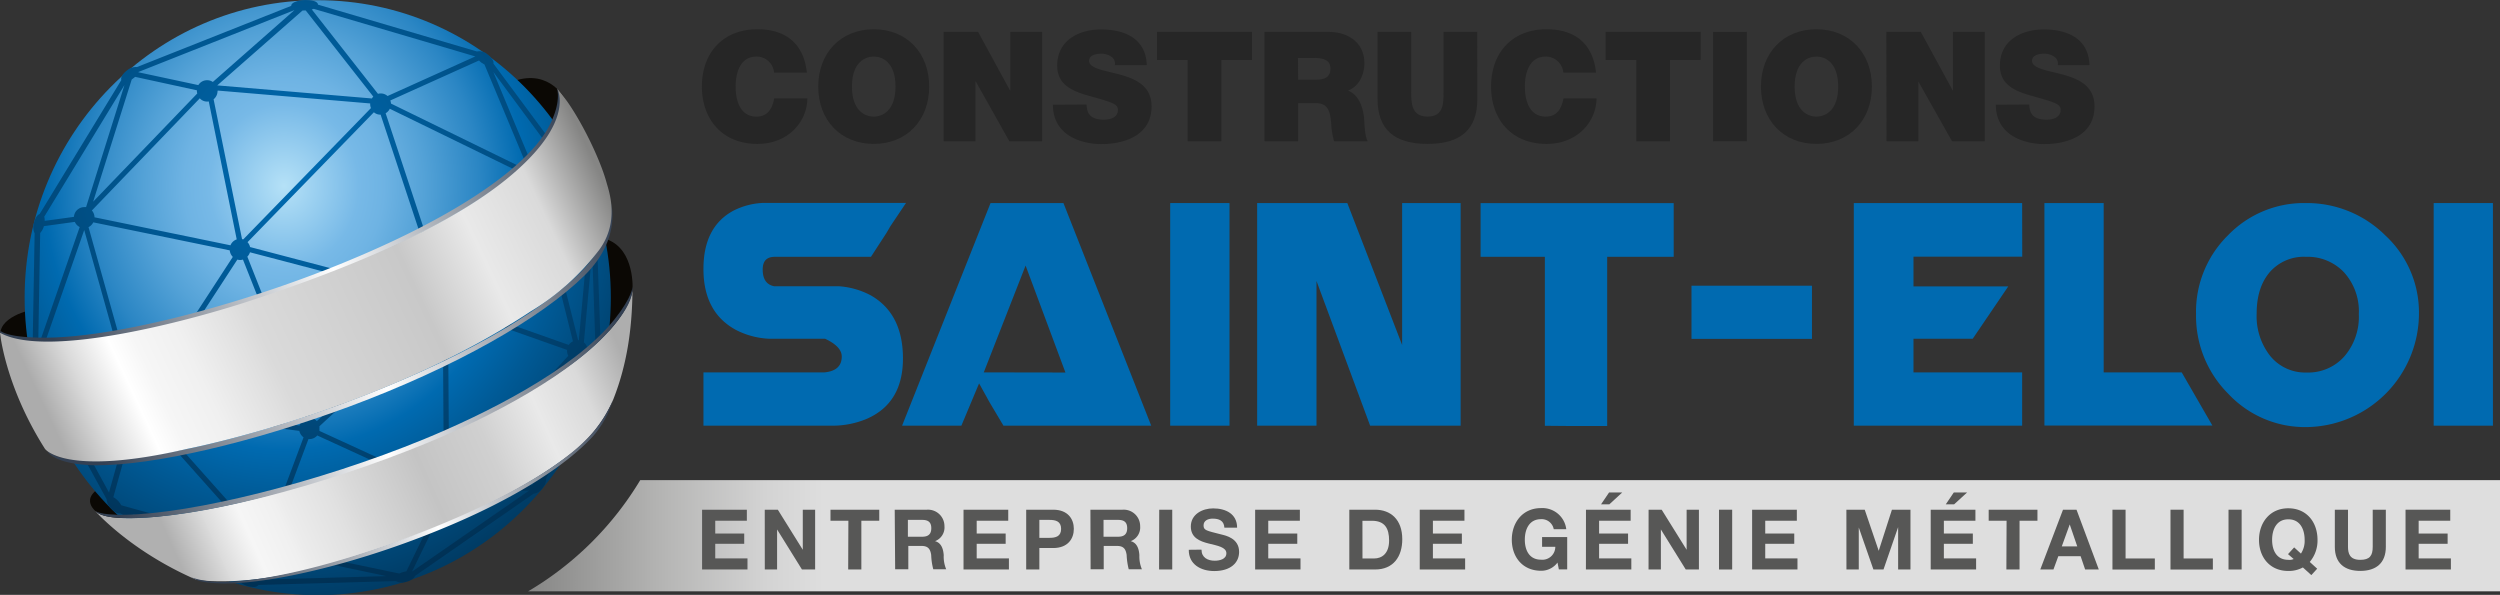<svg xmlns="http://www.w3.org/2000/svg" xmlns:xlink="http://www.w3.org/1999/xlink" id="Calque_1" data-name="Calque 1" viewBox="0 0 512.65 121.99"><rect x="0" y="0" width="512.65" height="121.99" fill="#333333" stroke="none"/><defs><style>.cls-1{fill:#006ab0;}.cls-2{fill:url(#Dégradé_sans_nom_15);}.cls-3{fill:#575756;}.cls-4{fill:#262626;}.cls-5{fill:#0b0804;}.cls-6{fill:url(#radial-gradient);}.cls-7{fill:url(#Nouvelle_nuance_de_dégradé_1);}.cls-8{fill:url(#Dégradé_sans_nom_178);}.cls-9{fill:url(#Íîâûé_îáðàçåö_ãðàäèåíòà_2);}.cls-10{fill:url(#Íîâûé_îáðàçåö_ãðàäèåíòà_2-2);}.cls-11{fill:url(#Íîâûé_îáðàçåö_ãðàäèåíòà_2-3);}.cls-12{fill:url(#Íîâûé_îáðàçåö_ãðàäèåíòà_2-4);}.cls-13{fill:url(#Dégradé_sans_nom_185);}</style><linearGradient id="D&#xE9;grad&#xE9;_sans_nom_15" x1="272.89" y1="346.5" x2="677.27" y2="346.5" gradientUnits="userSpaceOnUse"><stop offset="0" stop-color="#838382"></stop><stop offset="0" stop-color="#868685"></stop><stop offset="0.07" stop-color="#b6b6b5"></stop><stop offset="0.12" stop-color="#d3d3d3"></stop><stop offset="0.15" stop-color="#dedede"></stop></linearGradient><radialGradient id="radial-gradient" cx="223.07" cy="-396.46" r="101.56" gradientTransform="translate(-2.42 714.84) scale(1.01 1.11)" gradientUnits="userSpaceOnUse"><stop offset="0" stop-color="#b5e1f7"></stop><stop offset="0.15" stop-color="#77b9e7"></stop><stop offset="0.2" stop-color="#6eb3e3"></stop><stop offset="0.28" stop-color="#54a2d7"></stop><stop offset="0.39" stop-color="#2b86c4"></stop><stop offset="0.48" stop-color="#006ab0"></stop><stop offset="0.57" stop-color="#005a96"></stop><stop offset="0.77" stop-color="#003a62"></stop><stop offset="0.87" stop-color="#00385f"></stop><stop offset="1" stop-color="#003155"></stop></radialGradient><radialGradient id="Nouvelle_nuance_de_d&#xE9;grad&#xE9;_1" cx="224.38" cy="270.25" r="86.68" gradientUnits="userSpaceOnUse"><stop offset="0.04" stop-color="#006ab0"></stop><stop offset="1" stop-color="#003155"></stop></radialGradient><linearGradient id="D&#xE9;grad&#xE9;_sans_nom_178" x1="199.15" y1="351.99" x2="292.62" y2="310.27" gradientUnits="userSpaceOnUse"><stop offset="0.02" stop-color="#b0b0b0"></stop><stop offset="0.1" stop-color="#dadada"></stop><stop offset="0.1" stop-color="#dbdbdb"></stop><stop offset="0.15" stop-color="#efefef"></stop><stop offset="0.17" stop-color="#f6f6f6"></stop><stop offset="0.24" stop-color="#f0f0f0"></stop><stop offset="0.26" stop-color="#ececec"></stop><stop offset="0.35" stop-color="#e1e1e1"></stop><stop offset="0.39" stop-color="#dadada"></stop><stop offset="0.54" stop-color="#c4c4c4"></stop><stop offset="0.68" stop-color="#d0d0d0"></stop><stop offset="0.8" stop-color="#e9e9e9"></stop><stop offset="0.9" stop-color="#dadada"></stop><stop offset="1" stop-color="#aeaeae"></stop></linearGradient><linearGradient id="&#xCD;&#xEE;&#xE2;&#xFB;&#xE9;_&#xEE;&#xE1;&#xF0;&#xE0;&#xE7;&#xE5;&#xF6;_&#xE3;&#xF0;&#xE0;&#xE4;&#xE8;&#xE5;&#xED;&#xF2;&#xE0;_2" x1="176.15" y1="307.77" x2="281.87" y2="262.56" gradientUnits="userSpaceOnUse"><stop offset="0" stop-color="#334053"></stop><stop offset="0.51" stop-color="#fff"></stop><stop offset="1" stop-color="#334053"></stop></linearGradient><linearGradient id="&#xCD;&#xEE;&#xE2;&#xFB;&#xE9;_&#xEE;&#xE1;&#xF0;&#xE0;&#xE7;&#xE5;&#xF6;_&#xE3;&#xF0;&#xE0;&#xE4;&#xE8;&#xE5;&#xED;&#xF2;&#xE0;_2-2" x1="186.57" y1="333.15" x2="292.63" y2="285.81" xlink:href="#&#xCD;&#xEE;&#xE2;&#xFB;&#xE9;_&#xEE;&#xE1;&#xF0;&#xE0;&#xE7;&#xE5;&#xF6;_&#xE3;&#xF0;&#xE0;&#xE4;&#xE8;&#xE5;&#xED;&#xF2;&#xE0;_2"></linearGradient><linearGradient id="&#xCD;&#xEE;&#xE2;&#xFB;&#xE9;_&#xEE;&#xE1;&#xF0;&#xE0;&#xE7;&#xE5;&#xF6;_&#xE3;&#xF0;&#xE0;&#xE4;&#xE8;&#xE5;&#xED;&#xF2;&#xE0;_2-3" x1="188.35" y1="340.53" x2="292.79" y2="305.08" xlink:href="#&#xCD;&#xEE;&#xE2;&#xFB;&#xE9;_&#xEE;&#xE1;&#xF0;&#xE0;&#xE7;&#xE5;&#xF6;_&#xE3;&#xF0;&#xE0;&#xE4;&#xE8;&#xE5;&#xED;&#xF2;&#xE0;_2"></linearGradient><linearGradient id="&#xCD;&#xEE;&#xE2;&#xFB;&#xE9;_&#xEE;&#xE1;&#xF0;&#xE0;&#xE7;&#xE5;&#xF6;_&#xE3;&#xF0;&#xE0;&#xE4;&#xE8;&#xE5;&#xED;&#xF2;&#xE0;_2-4" x1="211.87" y1="356.65" x2="291.71" y2="324.19" xlink:href="#&#xCD;&#xEE;&#xE2;&#xFB;&#xE9;_&#xEE;&#xE1;&#xF0;&#xE0;&#xE7;&#xE5;&#xF6;_&#xE3;&#xF0;&#xE0;&#xE4;&#xE8;&#xE5;&#xED;&#xF2;&#xE0;_2"></linearGradient><linearGradient id="D&#xE9;grad&#xE9;_sans_nom_185" x1="173.29" y1="325.08" x2="287.22" y2="271.53" gradientUnits="userSpaceOnUse"><stop offset="0.02" stop-color="#acacac"></stop><stop offset="0.09" stop-color="#dadada"></stop><stop offset="0.16" stop-color="#fff"></stop><stop offset="0.2" stop-color="#f6f6f6"></stop><stop offset="0.27" stop-color="#f0f0f0"></stop><stop offset="0.36" stop-color="#e0e0e0"></stop><stop offset="0.39" stop-color="#dadada"></stop><stop offset="0.65" stop-color="#c8c8c8"></stop><stop offset="0.77" stop-color="#e9e9e9"></stop><stop offset="0.89" stop-color="#dadada"></stop><stop offset="1" stop-color="#858584"></stop></linearGradient></defs><path class="cls-1" d="M346.41,284.39l-3.19,4.91H323.53c-1.67,0-2.51.83-2.51,2.6,0,2,.78,3.11,2.34,3.44h13.3a16.23,16.23,0,0,1,6.56,1.89q6.55,3.76,6.56,12.89t-7.36,12.38a18.14,18.14,0,0,1-7.3,1.43H308.87V313h24.82q3.54-.34,3.54-3.25c0-1.37-1.15-2.59-3.43-3.65H322.28a16.4,16.4,0,0,1-6.68-1.77q-6.74-3.6-6.73-12.55,0-8.62,6.13-11.93a14.75,14.75,0,0,1,6.08-1.6h29.33L347.22,283Z" transform="translate(-164.62 -236.64)"></path><path class="cls-1" d="M355,323.93h-5.4l18.14-45.65h14.95l18,45.65h-30.3l-2.85-4.79-.72-1.31-1.43-2.57-3.63,8.67H355Zm28.1-10.9-8.17-21.93L366.35,313Z" transform="translate(-164.62 -236.64)"></path><path class="cls-1" d="M410,323.93h-5.42V278.28h12.16v45.65H410Z" transform="translate(-164.62 -236.64)"></path><path class="cls-1" d="M427.83,323.93h-5.42V278.28H440.9l11.24,29.1v-29.1h12v45.65H445.58l-11-29.67v29.67h-6.79Z" transform="translate(-164.62 -236.64)"></path><path class="cls-1" d="M487.06,324l-5.65-.05V289.3H468.23v-11h39.6v11H494.19V324h-7.13Z" transform="translate(-164.62 -236.64)"></path><path class="cls-1" d="M536.18,301.34v4.79h-24.7v-10.9h24.7v6.11Z" transform="translate(-164.62 -236.64)"></path><path class="cls-1" d="M579.28,278.28H544.76v45.65h34.52V313H557v-6.9h12.15l7.28-10.73H557v-6.1h22.3Z" transform="translate(-164.62 -236.64)"></path><path class="cls-1" d="M590.69,278.28H596V313h16l6.29,10.9H583.85V278.28h6.84Z" transform="translate(-164.62 -236.64)"></path><path class="cls-1" d="M669.09,323.93h-5.42V278.28h12.15v45.65h-6.73Z" transform="translate(-164.62 -236.64)"></path><path class="cls-1" d="M660.65,301.05a23.34,23.34,0,0,1-23.11,23.17,21.55,21.55,0,0,1-15.95-6.79,22.58,22.58,0,0,1-6.65-16.38,22,22,0,0,1,6.57-16.18,21.63,21.63,0,0,1,15.91-6.59,22.8,22.8,0,0,1,16.32,6.62A21.55,21.55,0,0,1,660.65,301.05Zm-12.33,0a11.91,11.91,0,0,0-3-8.53,10.28,10.28,0,0,0-7.83-3.22,9.28,9.28,0,0,0-7.42,3.13c-1.8,2.1-2.7,4.93-2.7,8.51a13.15,13.15,0,0,0,2.81,8.73,9.27,9.27,0,0,0,7.48,3.36,9.89,9.89,0,0,0,7.72-3.34A12.45,12.45,0,0,0,648.32,301.05Z" transform="translate(-164.62 -236.64)"></path><path class="cls-2" d="M677.27,335.09H295.91a65.81,65.81,0,0,1-23,22.81H677.27Z" transform="translate(-164.62 -236.64)"></path><path class="cls-3" d="M308.59,341.16h9.18v2.26h-6.48v2.63h5.94v2.1h-5.94v3h6.61v2.27h-9.31Z" transform="translate(-164.62 -236.64)"></path><path class="cls-3" d="M321.44,341.16h2.68l5.12,8.22h0v-8.22h2.53v12.26h-2.7l-5.1-8.21h0v8.21h-2.52Z" transform="translate(-164.62 -236.64)"></path><path class="cls-3" d="M338.59,343.42h-3.67v-2.26h10v2.26h-3.67v10h-2.7Z" transform="translate(-164.62 -236.64)"></path><path class="cls-3" d="M348.09,341.16h6.61a3.37,3.37,0,0,1,3.59,3.38,3,3,0,0,1-1.94,3.07v0c1.32.34,1.7,1.63,1.79,2.87a6.69,6.69,0,0,0,.51,2.9H356a12.91,12.91,0,0,1-.43-2.94c-.19-1.29-.69-1.85-2-1.85h-2.69v4.79h-2.7Zm2.7,5.54h2.95c1.2,0,1.85-.51,1.85-1.75s-.65-1.7-1.85-1.7h-2.95Z" transform="translate(-164.62 -236.64)"></path><path class="cls-3" d="M362.2,341.16h9.17v2.26H364.9v2.63h5.94v2.1H364.9v3h6.61v2.27H362.2Z" transform="translate(-164.62 -236.64)"></path><path class="cls-3" d="M375.05,341.16h5.53c3.05,0,4.24,1.94,4.24,3.93s-1.19,3.93-4.24,3.93h-2.83v4.4h-2.7Zm2.7,5.77h2.09c1.25,0,2.37-.28,2.37-1.84s-1.12-1.84-2.37-1.84h-2.09Z" transform="translate(-164.62 -236.64)"></path><path class="cls-3" d="M388.22,341.16h6.61a3.37,3.37,0,0,1,3.59,3.38,3,3,0,0,1-1.94,3.07v0c1.32.34,1.7,1.63,1.78,2.87a6.85,6.85,0,0,0,.52,2.9h-2.7a14.12,14.12,0,0,1-.43-2.94c-.19-1.29-.68-1.85-2-1.85h-2.7v4.79h-2.69Zm2.69,5.54h3c1.2,0,1.85-.51,1.85-1.75s-.65-1.7-1.85-1.7h-3Z" transform="translate(-164.62 -236.64)"></path><path class="cls-3" d="M402.33,341.16H405v12.26h-2.7Z" transform="translate(-164.62 -236.64)"></path><path class="cls-3" d="M411,349.35c0,1.63,1.28,2.27,2.72,2.27.94,0,2.38-.28,2.38-1.53s-1.83-1.55-3.64-2-3.65-1.18-3.65-3.49c0-2.5,2.37-3.71,4.58-3.71,2.56,0,4.91,1.12,4.91,3.95h-2.61c-.08-1.47-1.13-1.85-2.42-1.85-.86,0-1.85.36-1.85,1.39s.58,1.07,3.65,1.86c.9.22,3.64.79,3.64,3.57,0,2.25-1.76,3.93-5.1,3.93-2.71,0-5.25-1.34-5.22-4.36Z" transform="translate(-164.62 -236.64)"></path><path class="cls-3" d="M422,341.16h9.17v2.26h-6.48v2.63h5.95v2.1h-5.95v3h6.61v2.27H422Z" transform="translate(-164.62 -236.64)"></path><path class="cls-3" d="M441.31,341.16h5.29c3.18,0,5.57,2,5.57,6.06,0,3.55-1.82,6.2-5.57,6.2h-5.29Zm2.7,10h2.4c1.57,0,3.06-1,3.06-3.67,0-2.48-.86-4.06-3.54-4.06H444Z" transform="translate(-164.62 -236.64)"></path><path class="cls-3" d="M455.75,341.16h9.17v2.26h-6.47v2.63h5.94v2.1h-5.94v3h6.61v2.27h-9.31Z" transform="translate(-164.62 -236.64)"></path><path class="cls-3" d="M484,352a4.14,4.14,0,0,1-3.37,1.68c-3.79,0-6-2.83-6-6.37s2.23-6.48,6-6.48a4.93,4.93,0,0,1,5.17,4.33h-2.57a2.52,2.52,0,0,0-2.6-2.06c-2.42,0-3.33,2.06-3.33,4.21s.91,4.1,3.33,4.1a2.65,2.65,0,0,0,2.92-2.64h-2.71v-2h5.15v6.63h-1.71Z" transform="translate(-164.62 -236.64)"></path><path class="cls-3" d="M489.84,341.16H499v2.26h-6.47v2.63h5.94v2.1h-5.94v3h6.61v2.27h-9.31Zm4.79-1.1h-1.7l1.65-2.44h2.7Z" transform="translate(-164.62 -236.64)"></path><path class="cls-3" d="M502.68,341.16h2.68l5.12,8.22h0v-8.22H513v12.26h-2.7l-5.1-8.21h0v8.21h-2.53Z" transform="translate(-164.62 -236.64)"></path><path class="cls-3" d="M517.12,341.16h2.7v12.26h-2.7Z" transform="translate(-164.62 -236.64)"></path><path class="cls-3" d="M523.91,341.16h9.17v2.26H526.6v2.63h5.95v2.1H526.6v3h6.61v2.27h-9.3Z" transform="translate(-164.62 -236.64)"></path><path class="cls-3" d="M543.24,341.16H547l2.87,8.43h0l2.71-8.43h3.8v12.26h-2.53v-8.69h0l-3,8.69h-2.07l-3-8.61h0v8.61h-2.53Z" transform="translate(-164.62 -236.64)"></path><path class="cls-3" d="M560.53,341.16h9.17v2.26h-6.47v2.63h5.94v2.1h-5.94v3h6.61v2.27h-9.31Zm4.8-1.1h-1.71l1.65-2.44H568Z" transform="translate(-164.62 -236.64)"></path><path class="cls-3" d="M576.09,343.42h-3.67v-2.26h10v2.26h-3.67v10h-2.7Z" transform="translate(-164.62 -236.64)"></path><path class="cls-3" d="M587.66,341.16h2.77L595,353.42h-2.8l-.93-2.73H586.7l-1,2.73H583Zm-.25,7.52h3.17l-1.54-4.5h0Z" transform="translate(-164.62 -236.64)"></path><path class="cls-3" d="M597.8,341.16h2.69v10h6v2.27H597.8Z" transform="translate(-164.62 -236.64)"></path><path class="cls-3" d="M609.7,341.16h2.69v10h6v2.27H609.7Z" transform="translate(-164.62 -236.64)"></path><path class="cls-3" d="M621.6,341.16h2.69v12.26H621.6Z" transform="translate(-164.62 -236.64)"></path><path class="cls-3" d="M638.58,354.57,636.85,353a6,6,0,0,1-3,.72c-3.79,0-6-2.83-6-6.37s2.23-6.48,6-6.48,6,2.84,6,6.48a6.8,6.8,0,0,1-1.59,4.52l1.52,1.39Zm-3.52-5.68,1.39,1.27a4.75,4.75,0,0,0,.76-2.82c0-2.15-.92-4.21-3.34-4.21s-3.33,2.06-3.33,4.21.91,4.1,3.33,4.1a2,2,0,0,0,1.09-.17l-1.16-1Z" transform="translate(-164.62 -236.64)"></path><path class="cls-3" d="M653.86,348.78c0,3.32-2,4.93-5.24,4.93s-5.22-1.6-5.22-4.93v-7.62h2.7v7.62c0,1.34.34,2.66,2.52,2.66,1.93,0,2.55-.84,2.55-2.66v-7.62h2.69Z" transform="translate(-164.62 -236.64)"></path><path class="cls-3" d="M657.9,341.16h9.17v2.26h-6.48v2.63h5.94v2.1h-5.94v3h6.61v2.27h-9.3Z" transform="translate(-164.62 -236.64)"></path><path class="cls-4" d="M323.35,251.53a3.59,3.59,0,0,0-3.61-3.29c-3.24,0-4.27,3.14-4.27,6.15s1,6.16,4.27,6.16c2.32,0,3.24-1.63,3.64-3.73h6.79c0,4.52-3.67,9.33-10.24,9.33-7.26,0-11.38-5.12-11.38-11.76,0-7.07,4.46-11.75,11.38-11.75,6.16,0,9.55,3.27,10.15,8.89Z" transform="translate(-164.62 -236.64)"></path><path class="cls-4" d="M343.79,242.64c6.82,0,11.37,4.9,11.37,11.75s-4.55,11.76-11.37,11.76-11.38-4.9-11.38-11.76S337,242.64,343.79,242.64Zm0,17.91c1.76,0,4.46-1.16,4.46-6.16s-2.7-6.15-4.46-6.15-4.47,1.16-4.47,6.15S342,260.55,343.79,260.55Z" transform="translate(-164.62 -236.64)"></path><path class="cls-4" d="M358.12,243.18h7.07l6.54,12h.06v-12h6.54v22.43H371.6l-6.88-12.25h-.06v12.25h-6.54Z" transform="translate(-164.62 -236.64)"></path><path class="cls-4" d="M387.44,258.07a4.08,4.08,0,0,0,.26,1.48c.5,1.35,2,1.63,3.3,1.63,1.13,0,2.86-.37,2.86-2,0-1.16-1-1.48-4.84-2.58-3.56-1-7.61-2-7.61-6.5,0-5.19,4.43-7.42,9-7.42,4.87,0,9.18,1.86,9.37,7.32h-6.54a1.73,1.73,0,0,0-.82-1.79,3.55,3.55,0,0,0-2-.56c-.94,0-2.48.25-2.48,1.51.12,1.6,3.33,1.94,6.5,2.82s6.32,2.36,6.32,6.48c0,5.84-5.37,7.73-10.37,7.73-2.55,0-9.81-.91-9.87-8.08Z" transform="translate(-164.62 -236.64)"></path><path class="cls-4" d="M408.16,248.93h-6.29v-5.75h19.49v5.75h-6.29v16.68h-6.91Z" transform="translate(-164.62 -236.64)"></path><path class="cls-4" d="M423.91,243.18h13.17c3.92,0,7.32,2.16,7.32,6.41,0,2.32-1.07,4.77-3.36,5.62,1.88.73,3,2.8,3.29,5.6.1,1.1.13,3.77.76,4.8h-6.91a16.25,16.25,0,0,1-.57-3.45c-.19-2.14-.38-4.37-3.11-4.37h-3.68v7.82h-6.91Zm6.91,9.8h3.62c1.28,0,3-.22,3-2.23,0-1.41-.78-2.23-3.42-2.23h-3.24Z" transform="translate(-164.62 -236.64)"></path><path class="cls-4" d="M467.56,256.94c0,6.22-3.36,9.21-10.21,9.21s-10.25-3-10.25-9.21V243.18H454V255.4c0,2.3,0,5.15,3.36,5.15s3.27-2.85,3.27-5.15V243.18h6.91Z" transform="translate(-164.62 -236.64)"></path><path class="cls-4" d="M485.2,251.53a3.61,3.61,0,0,0-3.62-3.29c-3.23,0-4.27,3.14-4.27,6.15s1,6.16,4.27,6.16c2.33,0,3.24-1.63,3.65-3.73H492c0,4.52-3.68,9.33-10.25,9.33-7.26,0-11.37-5.12-11.37-11.76,0-7.07,4.46-11.75,11.37-11.75,6.16,0,9.56,3.27,10.15,8.89Z" transform="translate(-164.62 -236.64)"></path><path class="cls-4" d="M500.16,248.93h-6.29v-5.75h19.49v5.75h-6.29v16.68h-6.91Z" transform="translate(-164.62 -236.64)"></path><path class="cls-4" d="M515.91,243.18h6.92v22.43h-6.92Z" transform="translate(-164.62 -236.64)"></path><path class="cls-4" d="M537.09,242.64c6.82,0,11.38,4.9,11.38,11.75s-4.56,11.76-11.38,11.76-11.37-4.9-11.37-11.76S530.28,242.64,537.09,242.64Zm0,17.91c1.76,0,4.47-1.16,4.47-6.16s-2.71-6.15-4.47-6.15-4.46,1.16-4.46,6.15S535.33,260.55,537.09,260.55Z" transform="translate(-164.62 -236.64)"></path><path class="cls-4" d="M551.43,243.18h7.07l6.54,12h.06v-12h6.53v22.43h-6.72L558,253.36H558v12.25h-6.53Z" transform="translate(-164.62 -236.64)"></path><path class="cls-4" d="M580.75,258.07a4.08,4.08,0,0,0,.26,1.48c.5,1.35,2,1.63,3.3,1.63,1.13,0,2.86-.37,2.86-2,0-1.16-1-1.48-4.84-2.58-3.56-1-7.61-2-7.61-6.5,0-5.19,4.43-7.42,9-7.42,4.87,0,9.18,1.86,9.37,7.32H586.6a1.73,1.73,0,0,0-.82-1.79,3.55,3.55,0,0,0-2-.56c-.94,0-2.48.25-2.48,1.51.12,1.6,3.33,1.94,6.5,2.82s6.32,2.36,6.32,6.48c0,5.84-5.38,7.73-10.37,7.73-2.55,0-9.81-.91-9.87-8.08Z" transform="translate(-164.62 -236.64)"></path><path class="cls-5" d="M294.33,296.11s.57-8.24-5.21-10.37c-6.28-2.32-1.05,22.19-1.05,22.19S294.19,299.55,294.33,296.11Z" transform="translate(-164.62 -236.64)"></path><path class="cls-5" d="M281.06,257.89s-2.73-6.57-9.79-5,5.5,11.6,5.5,11.6l5.92,2.2,1.67-2.73S282.17,259.48,281.06,257.89Z" transform="translate(-164.62 -236.64)"></path><path class="cls-5" d="M164.75,305.78c-.8-4,6-5.73,7.11-5.64s1.42,9.79,1.42,9.79S165.35,308.86,164.75,305.78Z" transform="translate(-164.62 -236.64)"></path><path class="cls-5" d="M184.73,341.87s-4.83-3.08,2-6.07,6.66,9.54,6.66,9.54S187.86,344.35,184.73,341.87Z" transform="translate(-164.62 -236.64)"></path><path class="cls-6" d="M289.88,297.68c0-33.66-26.91-61-60.11-61s-60.1,27.29-60.1,61,26.91,61,60.1,61S289.88,331.35,289.88,297.68Z" transform="translate(-164.62 -236.64)"></path><path class="cls-7" d="M287.91,310.63l-1.06-29.91a3.18,3.18,0,0,0,.28-1.87c-.09-1-.5-2.07-1.23-2.07h0L265.8,249.68c.15-.57-.48-1.37-1.25-1.92a2.41,2.41,0,0,0-2.11-.56l-32.62-9.61v0c0-.68-1.3-.93-2.37-.93l-.42,0c-1.31.06-2.71.47-2.69,1.18l-31.64,12.55a2.73,2.73,0,0,0-2,.66c-.77.58-1.4,1.38-1.2,2l-16.75,27.47c-.53.2-1,1-1.16,1.81a2.84,2.84,0,0,0,.13,2.15l-.43,24.26a2.76,2.76,0,0,0-.23,2.12,2.71,2.71,0,0,0,1,1.86L186.48,339a2.93,2.93,0,0,0,.85,1.85c.66.76,1.44,1.19,1.93,1.05l24.36,13.55c.06.58.89,1.12,1.79,1.38a4.11,4.11,0,0,0,1.11.17,1.31,1.31,0,0,0,1.13-.41l28.16-.79a2.65,2.65,0,0,0,2.08.17c.8-.2,1.64-.65,1.8-1.21l24.38-16.9h.13a2.64,2.64,0,0,0,1.72-1.2,3,3,0,0,0,.71-1.92l10.46-20.3a2.6,2.6,0,0,0,1-1.94A3.22,3.22,0,0,0,287.91,310.63Zm-96.46,11-4.48,16-13.34-24.45,16.94,6.61v.07A2.19,2.19,0,0,0,191.45,321.67ZM173.12,310.4a4.11,4.11,0,0,0-.23-.8l9-25.78,9.63,34.32a2.1,2.1,0,0,0-.6.66l-17.72-6.91A3.77,3.77,0,0,0,173.12,310.4Zm111.23-3.54,1.7-18.51.77,22.07a1.94,1.94,0,0,0-.44.62l-1.48-1.45a2.27,2.27,0,0,0,.25-1A2.21,2.21,0,0,0,284.35,306.86Zm-10.08,28.53a5.31,5.31,0,0,0-.46.74l-15.44.5a2.61,2.61,0,0,0-.17-.28l23.68-26,.05,0-7,24.22A4.13,4.13,0,0,0,274.27,335.39Zm-52.89,13.5,33.15-10.41a2.12,2.12,0,0,0,.52.74l-7.11,14.6a3,3,0,0,0-.54.1,4.18,4.18,0,0,0-.9.33L221.38,349v-.09Zm-9.5-61.95L184,281.2a2.18,2.18,0,0,0-.54-1.4l22.13-23a2,2,0,0,0,1.84.64l5.73,28.29A2.12,2.12,0,0,0,211.88,286.94Zm73.18-7.88a3.36,3.36,0,0,0,.6,1.74l-2.35,25.6-.14,0-7.75-30.9a2.2,2.2,0,0,0,1-1.11l8.71,3.56A4.21,4.21,0,0,0,285.06,279.06Zm-54.95,45,25.3-23.31.23,34.89a2.25,2.25,0,0,0-.87.69L230.12,325a2.49,2.49,0,0,0,0-.46A2.22,2.22,0,0,0,230.11,324Zm26.61,11.42-.23-34.75a2,2,0,0,0,1.08-.57l23.33,8.23c0,.07,0,.14,0,.21a2.2,2.2,0,0,0,.26,1l-23.76,26A2.25,2.25,0,0,0,256.72,335.44Zm24.55-28.1-23.14-8.17a2.1,2.1,0,0,0,.09-.61,2.21,2.21,0,0,0-.46-1.36l15.67-21.71a2.07,2.07,0,0,0,.95.25l7.73,30.86A2.07,2.07,0,0,0,281.27,307.34Zm-26.17-7.1.05,0,0,0-25.42,23.4,0,0ZM226,325a2.19,2.19,0,0,0,.87,1.32l-7.65,20.46a2.06,2.06,0,0,0-1,.31l-23.3-26.15Zm-5.73,22,7.6-20.32a2.17,2.17,0,0,0,1.81-.74l24.71,11.33s0,.08,0,.12l-33.26,10.45A2.15,2.15,0,0,0,220.24,347Zm-4.37-58.62,38.1,10s0,.08,0,.12a2.15,2.15,0,0,0,.59,1.49l-25,23a2.17,2.17,0,0,0-1.15-.64l-13.1-33.08A2.15,2.15,0,0,0,215.87,288.4Zm11.45,34.07a2.19,2.19,0,0,0-1.31,1.44l-31.18-4.07a2.14,2.14,0,0,0-.35-1.11l18.78-28.84a2,2,0,0,0,1.15,0Zm-39.48,16.11,4.61-16.5a2,2,0,0,0,1.58-.47l23.39,26.24-.08.15-27.89-7.73a5.12,5.12,0,0,0-.56-.81A4,4,0,0,0,187.84,338.58Zm88.68-65.32a2.12,2.12,0,0,0-2.43-1.85l-8.34-20,18.5,25Zm-32-14.3,28,13.66a2.18,2.18,0,0,0,.14,2.12L256.9,296.55a2.06,2.06,0,0,0-.81-.17,1.63,1.63,0,0,0-.31,0L243.7,259.86A2.1,2.1,0,0,0,244.52,259Zm10.27,37.88a2.14,2.14,0,0,0-.5.58L215.9,287.3a2.2,2.2,0,0,0-.52-1l25.91-26.64a2,2,0,0,0,1.38.49Zm-45.56-41.55v-.06l31.27,2.64V258a2,2,0,0,0,.16.8l-26.19,26.93-.25-.06L208.42,257A2.19,2.19,0,0,0,209.23,255.29Zm-1-1.82a2,2,0,0,0-1.17-.36,2.09,2.09,0,0,0-1.8,1L193,251.46s0,0,0-.06l32-12.69Zm-24.53,28.78,28,5.75a2.21,2.21,0,0,0,.63,1.34L193.69,318a2,2,0,0,0-1-.25h-.23l-9.69-34.53A2.23,2.23,0,0,0,183.74,282.25Zm33.39,66.81a2.16,2.16,0,0,0,1,1.71L216,354.82h0a4.11,4.11,0,0,0-1.11-.17,2.09,2.09,0,0,0-.45,0L191.56,342Zm-.13,6.2,2.11-4.13h.14A2.11,2.11,0,0,0,221.1,350l22.78,4.78-26.51.74A2.24,2.24,0,0,0,217,355.26Zm32.11-1.38L256,339.72a2,2,0,0,0,.47.07,2.15,2.15,0,0,0,2.12-2.09l14.54-.47ZM283,310.74a2.09,2.09,0,0,0,1.22-.35l1.86,1.82h0a3.47,3.47,0,0,0,.11,1.74L276.85,332Zm-19.6-61.23a4.65,4.65,0,0,0,.56.34l9.13,21.85-28.29-13.82a2.37,2.37,0,0,0-.14-.64l18.19-8.2A4.88,4.88,0,0,0,263.36,249.51Zm-34.45-11.06,33.14,9.76-18,8.12a2.09,2.09,0,0,0-1.39-.53,1.87,1.87,0,0,0-.57.08l-13.57-17.3Zm-1.79.33h.15l13.86,17.67a1.82,1.82,0,0,0-.29.38l-31.71-2.68,17.48-15.35Zm-35.23,13.94c.15-.11.29-.23.4-.32L205,255.16a.62.62,0,0,0,0,.13,1.91,1.91,0,0,0,.07.52L183.72,278l7.91-25.06Zm-9.66,26.39a1.69,1.69,0,0,0-.38,0,2.14,2.14,0,0,0-2.11,2l-6,.82a2.77,2.77,0,0,0-.09-.85l16.45-27Zm-9.41,5.3a3.31,3.31,0,0,0,.76-1.4l6.34-.87a2.17,2.17,0,0,0,1,1.06l-8.51,24.53Z" transform="translate(-164.62 -236.64)"></path><path class="cls-8" d="M184.06,341.33s7.12,8.23,20.74,14.16c0,0,10.23,2.1,29.48-3.8s35.62-13,46.9-21.64a27.74,27.74,0,0,0,9.14-11.36c2.84-7.1,3.92-14.48,4-22.58,0,0-.6,10.35-25.83,23.22s-31.09,13.18-44.59,17.59S187.29,345.16,184.06,341.33Z" transform="translate(-164.62 -236.64)"></path><path class="cls-9" d="M173.83,306.91a30.28,30.28,0,0,1-6.33-.57c-1.5-.32-3.25-1.31-2.75-1.82,0,0,1.34,1.38,9.08,1.36,13.19,0,36.43-5.64,57.83-14,24.15-9.48,40.63-20.19,45.49-29.25,2.68-5,1.7-7.8,1.7-7.8,1.34,2.13.78,5.27-.79,8.28-4.88,9.33-21.65,20.16-46,29.72C210.53,301.24,187.14,306.9,173.83,306.91Z" transform="translate(-164.62 -236.64)"></path><path class="cls-10" d="M184.31,332.06c-8.86-.15-10-2.93-10-2.93,1.8,1.53,5.12,1.9,10,1.9,11.87,0,31.64-4.61,51.6-12,21.68-8.08,39.14-17.81,47.89-26.69,4.35-4.41,6.46-9.66,6.13-14,0,0,2.17,7.27-5.4,14.74-9,8.86-26.44,18.8-48.27,26.93C216.2,327.42,196.3,332.06,184.31,332.06Z" transform="translate(-164.62 -236.64)"></path><path class="cls-11" d="M190.56,342.87c-2.47,0-5.33-.23-6.5-1.54,0,0,.67,1,6.49.86,13.55-.26,39.25-6.54,61.11-15.53,11.79-4.86,30.62-14,39-24.57,3.65-4.6,3.68-6.67,3.68-6.67.15,2.41-1.53,5-3.07,7-8.31,10.85-27.29,20.2-39.18,25.1C230.16,336.53,204.75,343.09,190.56,342.87Z" transform="translate(-164.62 -236.64)"></path><path class="cls-12" d="M210.51,356.3c-5.21-.17-5.42-.69-6.68-1.27a17.59,17.59,0,0,0,6.15.91c10.38.14,28.62-4.95,45.05-11.76,15.83-6.56,27.4-13.58,32.28-20.28a23.63,23.63,0,0,0,3-5.21,20.12,20.12,0,0,1-4,7.31c-5.68,6.21-16.32,13-30.89,19C238.89,351.87,221,356.3,210.51,356.3Z" transform="translate(-164.62 -236.64)"></path><path class="cls-13" d="M164.62,304.87s1,10.87,9.22,23.81c0,0,4,5.8,29.2,0,0,0,39.19-7.53,70.4-28.18a50,50,0,0,0,14.06-12.63c4.25-5.81,2-12,1.5-13.78-1.43-5.31-6.23-15-10.15-19.29,0,0,4.13,6.76-10.29,18.51s-39.15,20.55-52.43,24.94S174,310.18,164.62,304.87Z" transform="translate(-164.62 -236.64)"></path></svg>